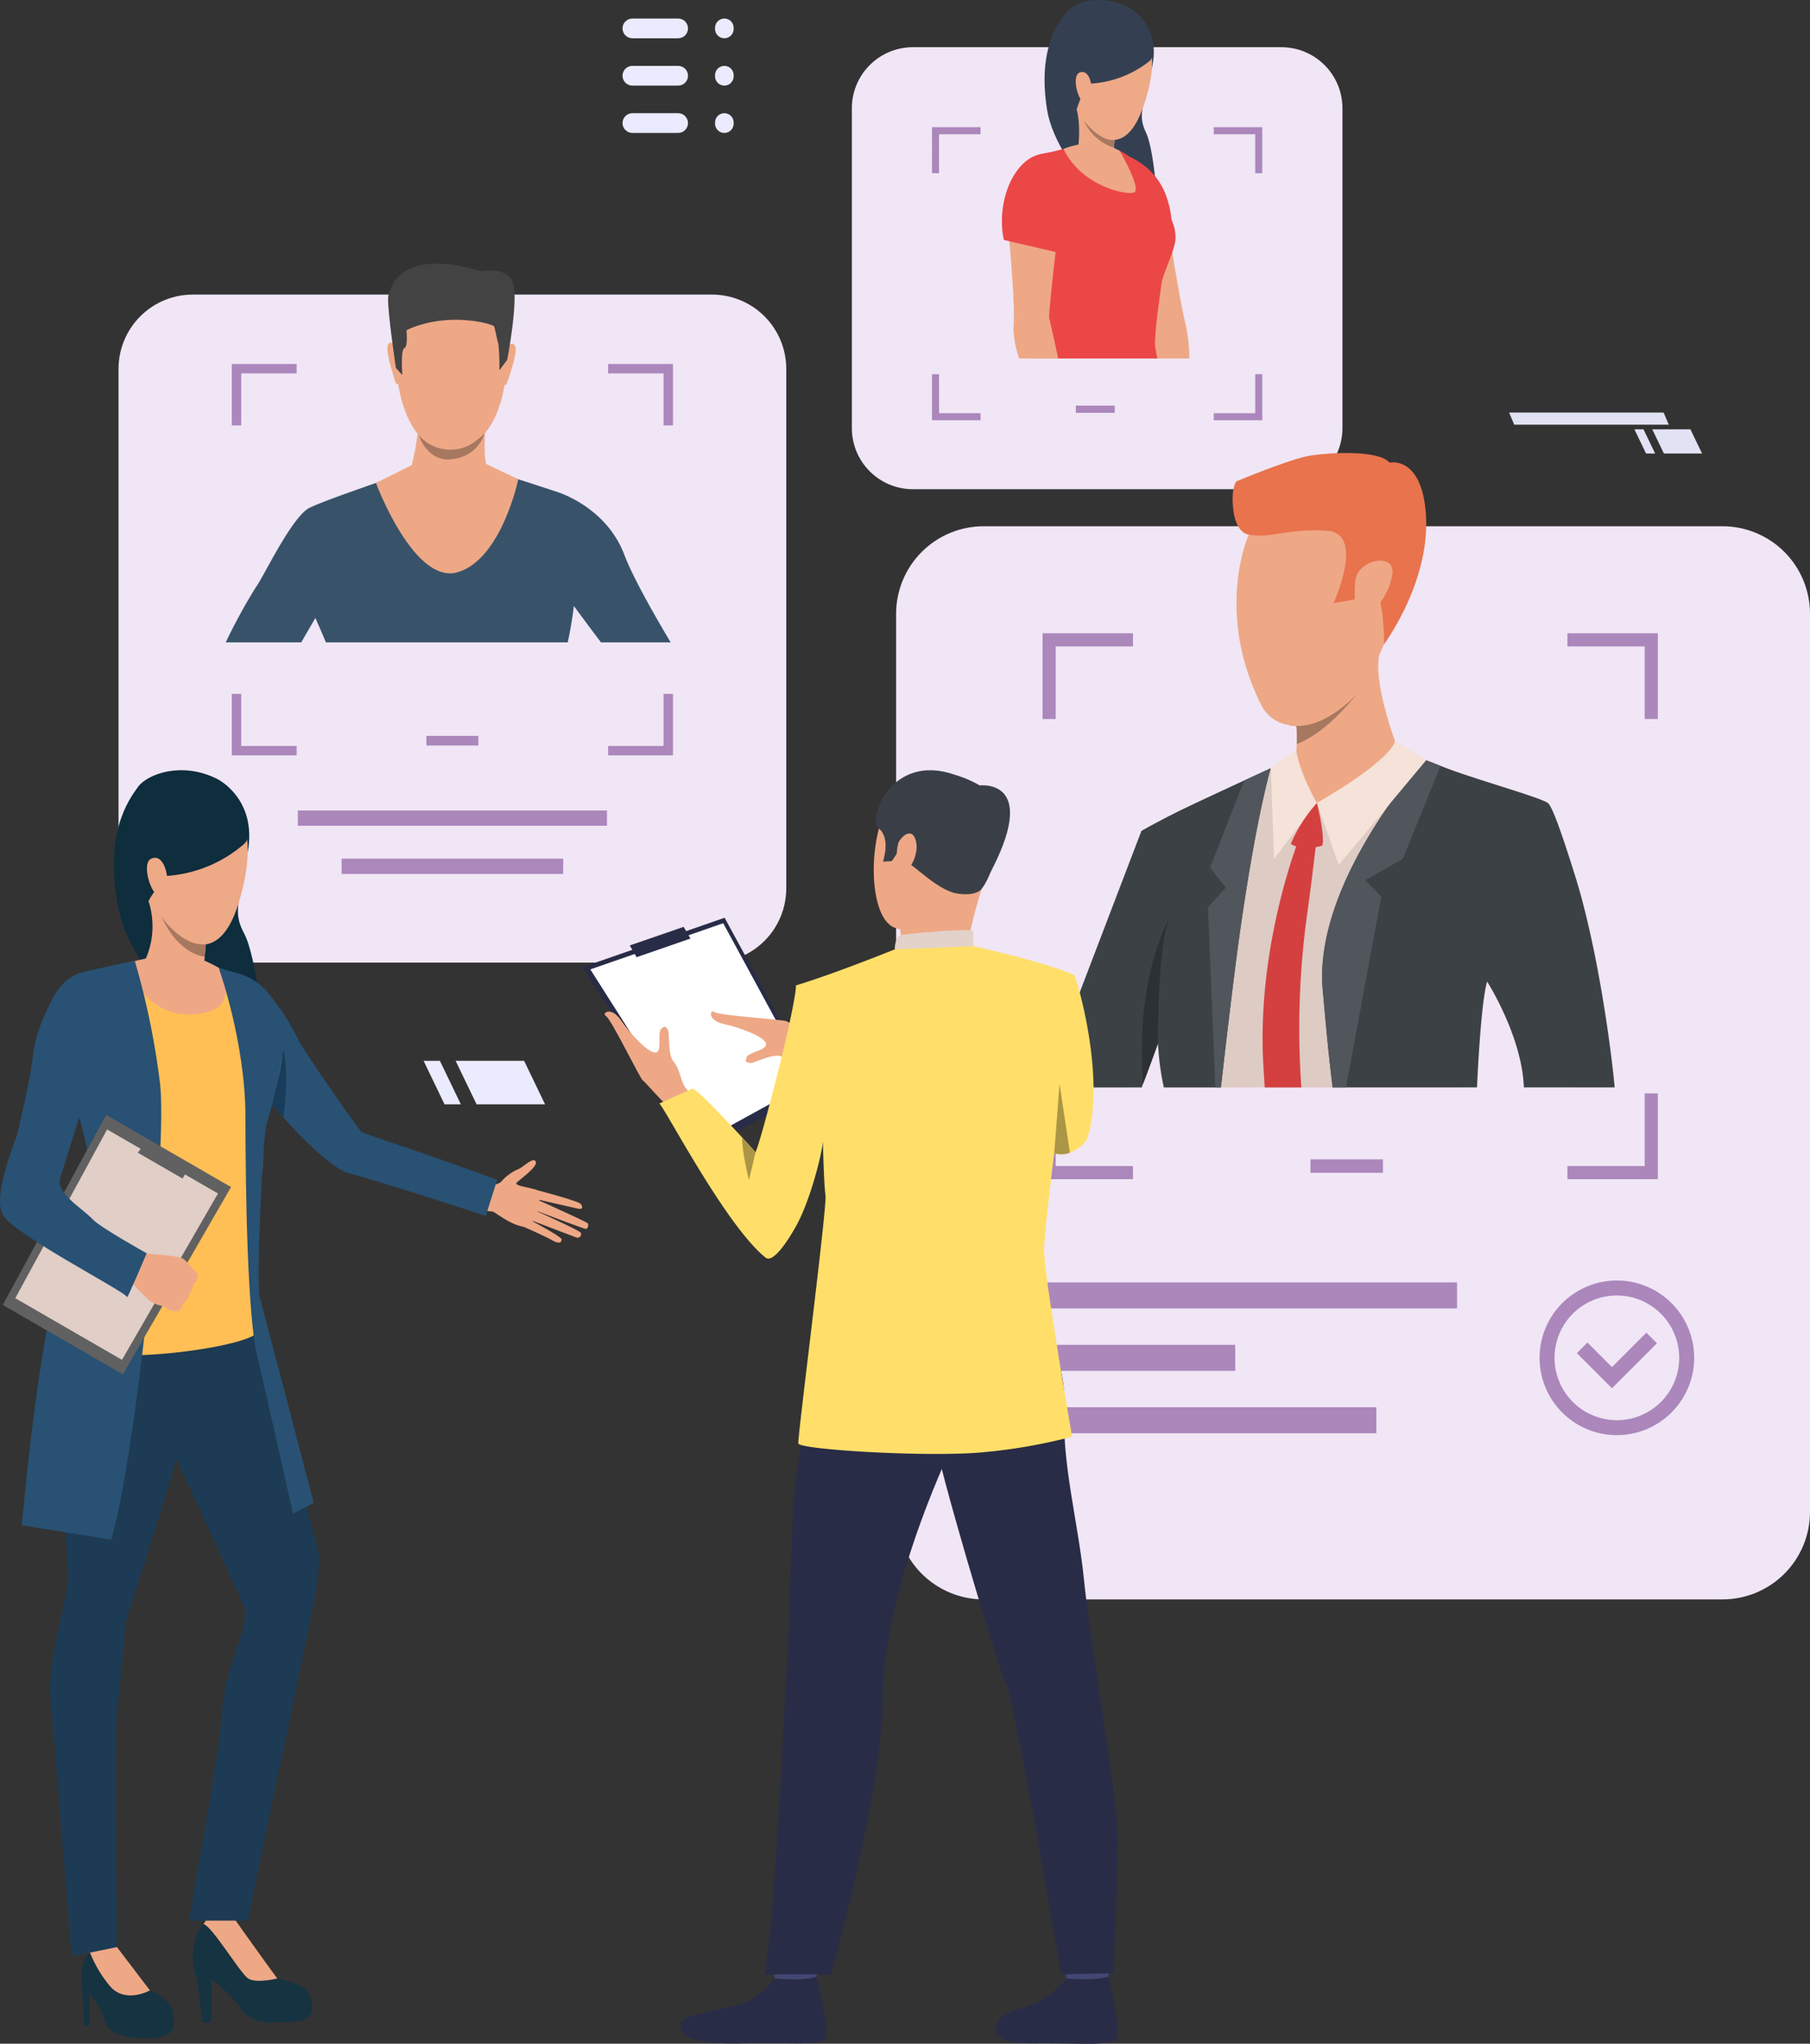 <svg xmlns="http://www.w3.org/2000/svg" xmlns:xlink="http://www.w3.org/1999/xlink" width="405.921" height="458.144" viewBox="0 0 405.921 458.144">
  <rect x="0" y="0" width="405.921" height="458.144" fill="#333333" stroke="none"/>
  <defs>
    <clipPath id="clip-path">
      <rect id="Rectangle_1173" data-name="Rectangle 1173" width="149.751" height="149.751" fill="#faefff"/>
    </clipPath>
    <clipPath id="clip-path-2">
      <path id="Path_3250" data-name="Path 3250" d="M226.72,382.341H110.282a16.657,16.657,0,0,1-16.657-16.657V249.246a16.657,16.657,0,0,1,16.657-16.657H226.72a16.656,16.656,0,0,1,16.656,16.657V365.684a16.656,16.656,0,0,1-16.656,16.657" transform="translate(-93.625 -232.589)" fill="#faefff"/>
    </clipPath>
    <clipPath id="clip-path-3">
      <rect id="Rectangle_1178" data-name="Rectangle 1178" width="204.953" height="240.566" fill="#faefff"/>
    </clipPath>
    <clipPath id="clip-path-4">
      <path id="Path_3251" data-name="Path 3251" d="M893.192,656.093H727.484a19.622,19.622,0,0,1-19.622-19.622V435.149a19.622,19.622,0,0,1,19.622-19.623H893.192a19.622,19.622,0,0,1,19.622,19.623V636.471a19.622,19.622,0,0,1-19.622,19.622" transform="translate(-707.862 -415.526)" fill="#faefff"/>
    </clipPath>
    <clipPath id="clip-path-5">
      <rect id="Rectangle_1188" data-name="Rectangle 1188" width="110.023" height="99.09" fill="#faefff"/>
    </clipPath>
    <clipPath id="clip-path-6">
      <path id="Path_3287" data-name="Path 3287" d="M769.23,136.349H686.595A13.694,13.694,0,0,1,672.9,122.655v-71.7A13.694,13.694,0,0,1,686.595,37.26H769.23a13.694,13.694,0,0,1,13.694,13.694v71.7a13.694,13.694,0,0,1-13.694,13.694" transform="translate(-672.901 -37.26)" fill="#faefff"/>
    </clipPath>
    <clipPath id="clip-path-7">
      <rect id="Rectangle_1194" data-name="Rectangle 1194" width="43.276" height="9.187" fill="none"/>
    </clipPath>
    <clipPath id="clip-path-8">
      <path id="Path_3340" data-name="Path 3340" d="M1307.765,344.4h8.558l-2.619-5.433h-8.558Z" transform="translate(-1305.146 -338.964)" fill="none"/>
    </clipPath>
    <linearGradient id="linear-gradient" x1="-33.153" y1="66.615" x2="-33.127" y2="66.615" gradientUnits="objectBoundingBox">
      <stop offset="0" stop-color="#d1d7e0"/>
      <stop offset="1" stop-color="#ebebff"/>
    </linearGradient>
    <clipPath id="clip-path-9">
      <path id="Path_3341" data-name="Path 3341" d="M1293.661,344.4h2.039l-2.619-5.433h-2.039Z" transform="translate(-1291.042 -338.964)" fill="none"/>
    </clipPath>
    <linearGradient id="linear-gradient-2" x1="-78.684" y1="66.615" x2="-78.623" y2="66.615" xlink:href="#linear-gradient"/>
    <clipPath id="clip-path-10">
      <path id="Path_3342" data-name="Path 3342" d="M1193.227,328.458h34.652l-1.15-2.716h-34.652Z" transform="translate(-1192.077 -325.742)" fill="none"/>
    </clipPath>
    <linearGradient id="linear-gradient-3" x1="-9.453" y1="134.625" x2="-9.445" y2="134.625" xlink:href="#linear-gradient"/>
    <clipPath id="clip-path-11">
      <path id="Rectangle_1197" data-name="Rectangle 1197" d="M2.213,0H12.472a2.212,2.212,0,0,1,2.212,2.212v0a2.213,2.213,0,0,1-2.213,2.213H2.212A2.212,2.212,0,0,1,0,2.213v0A2.213,2.213,0,0,1,2.213,0Z" fill="none"/>
    </clipPath>
    <linearGradient id="linear-gradient-4" x1="-9.508" y1="102.591" x2="-9.488" y2="102.591" xlink:href="#linear-gradient"/>
    <clipPath id="clip-path-12">
      <path id="Rectangle_1199" data-name="Rectangle 1199" d="M2.213,0h10.26a2.212,2.212,0,0,1,2.212,2.212v0a2.213,2.213,0,0,1-2.213,2.213H2.213A2.213,2.213,0,0,1,0,2.213v0A2.213,2.213,0,0,1,2.213,0Z" fill="none"/>
    </clipPath>
    <linearGradient id="linear-gradient-5" x1="-9.508" y1="100.192" x2="-9.488" y2="100.192" xlink:href="#linear-gradient"/>
    <clipPath id="clip-path-13">
      <path id="Rectangle_1201" data-name="Rectangle 1201" d="M2.212,0H12.471a2.213,2.213,0,0,1,2.213,2.213v0a2.212,2.212,0,0,1-2.212,2.212H2.212A2.212,2.212,0,0,1,0,2.213v0A2.212,2.212,0,0,1,2.212,0Z" fill="none"/>
    </clipPath>
    <linearGradient id="linear-gradient-6" x1="-9.508" y1="97.789" x2="-9.488" y2="97.789" xlink:href="#linear-gradient"/>
    <clipPath id="clip-path-14">
      <path id="Rectangle_1203" data-name="Rectangle 1203" d="M2.089,0h0A2.089,2.089,0,0,1,4.178,2.089v.248A2.088,2.088,0,0,1,2.09,4.425h0A2.089,2.089,0,0,1,0,2.336V2.089A2.089,2.089,0,0,1,2.089,0Z" fill="none"/>
    </clipPath>
    <linearGradient id="linear-gradient-7" x1="-38.381" y1="102.591" x2="-38.314" y2="102.591" xlink:href="#linear-gradient"/>
    <clipPath id="clip-path-15">
      <path id="Rectangle_1205" data-name="Rectangle 1205" d="M2.089,0h0A2.089,2.089,0,0,1,4.178,2.089v.248A2.088,2.088,0,0,1,2.09,4.425h0A2.09,2.09,0,0,1,0,2.336V2.089A2.089,2.089,0,0,1,2.089,0Z" fill="none"/>
    </clipPath>
    <linearGradient id="linear-gradient-8" x1="-38.381" y1="100.193" x2="-38.314" y2="100.193" xlink:href="#linear-gradient"/>
    <clipPath id="clip-path-16">
      <path id="Rectangle_1207" data-name="Rectangle 1207" d="M2.088,0h0a2.09,2.09,0,0,1,2.09,2.09v.248A2.088,2.088,0,0,1,2.09,4.426h0A2.089,2.089,0,0,1,0,2.337V2.088A2.088,2.088,0,0,1,2.088,0Z" fill="none"/>
    </clipPath>
    <linearGradient id="linear-gradient-9" x1="-38.381" y1="97.789" x2="-38.314" y2="97.789" xlink:href="#linear-gradient"/>
    <clipPath id="clip-path-17">
      <path id="Path_3343" data-name="Path 3343" d="M359.915,837.624l4.7,9.752h15.361l-4.7-9.752Z" transform="translate(-359.915 -837.624)" fill="none"/>
    </clipPath>
    <linearGradient id="linear-gradient-10" x1="-5.093" y1="22.594" x2="-5.079" y2="22.594" xlink:href="#linear-gradient"/>
    <clipPath id="clip-path-18">
      <path id="Path_3344" data-name="Path 3344" d="M334.6,837.624l4.7,9.752h3.66l-4.7-9.752Z" transform="translate(-334.598 -837.624)" fill="none"/>
    </clipPath>
    <linearGradient id="linear-gradient-11" x1="-11.36" y1="22.594" x2="-11.326" y2="22.594" xlink:href="#linear-gradient"/>
  </defs>
  <g id="hire-developers" transform="translate(0 0.001)">
    <g id="Group_3324" data-name="Group 3324">
      <g id="Group_3277" data-name="Group 3277" transform="translate(0 -0.001)">
        <g id="Group_3327" data-name="Group 3327">
          <g id="Group_3275" data-name="Group 3275" transform="translate(26.581 66.035)" opacity="0.95">
            <g id="Group_3274" data-name="Group 3274">
              <g id="Group_3273" data-name="Group 3273" clip-path="url(#clip-path)">
                <g id="Group_3272" data-name="Group 3272" transform="translate(0 0)">
                  <g id="Group_3271" data-name="Group 3271" clip-path="url(#clip-path-2)">
                    <rect id="Rectangle_1172" data-name="Rectangle 1172" width="157.774" height="157.774" transform="translate(-8.237 0.454) rotate(-3.158)" fill="#faefff"/>
                  </g>
                </g>
              </g>
            </g>
          </g>
        </g>
      </g>
      <rect id="Rectangle_1175" data-name="Rectangle 1175" width="69.332" height="3.425" transform="translate(66.791 181.692)" fill="#ab87bc"/>
      <rect id="Rectangle_1176" data-name="Rectangle 1176" width="49.692" height="3.425" transform="translate(76.611 192.484)" fill="#ab87bc"/>
      <g id="Group_3284" data-name="Group 3284" transform="translate(0 -0.001)">
        <g id="Group_3325" data-name="Group 3325">
          <g id="Group_3282" data-name="Group 3282" transform="translate(200.968 117.973)" opacity="0.95">
            <g id="Group_3281" data-name="Group 3281">
              <g id="Group_3280" data-name="Group 3280" clip-path="url(#clip-path-3)">
                <g id="Group_3279" data-name="Group 3279" transform="translate(0 -0.001)">
                  <g id="Group_3278" data-name="Group 3278" clip-path="url(#clip-path-4)">
                    <rect id="Rectangle_1177" data-name="Rectangle 1177" width="204.952" height="240.567" transform="translate(0 0)" fill="#faefff"/>
                  </g>
                </g>
              </g>
            </g>
          </g>
        </g>
      </g>
      <rect id="Rectangle_1180" data-name="Rectangle 1180" width="16.255" height="3.011" transform="translate(293.895 259.891)" fill="#ab87bc"/>
      <rect id="Rectangle_1181" data-name="Rectangle 1181" width="94.588" height="5.828" transform="translate(232.181 287.478)" fill="#ab87bc"/>
      <rect id="Rectangle_1182" data-name="Rectangle 1182" width="76.489" height="5.829" transform="translate(232.181 315.461)" fill="#ab87bc"/>
      <rect id="Rectangle_1183" data-name="Rectangle 1183" width="44.841" height="5.829" transform="translate(232.182 301.47)" fill="#ab87bc"/>
      <path id="Path_3252" data-name="Path 3252" d="M941.245,500.027v2.944h17.333v16.267h2.944V500.027ZM823.54,519.238h2.944V502.971h17.333v-2.944H823.54Zm135.038,83.94v16.273H941.245v2.944h20.277V603.178Zm-132.094,0H823.54v19.217h20.277v-2.944H826.484Z" transform="translate(-589.73 -358.065)" fill="#ab87bc"/>
      <g id="Group_3305" data-name="Group 3305" transform="translate(0 -0.001)">
        <g id="Group_3326" data-name="Group 3326">
          <path id="Path_3253" data-name="Path 3253" d="M1233.5,1045.733a17.334,17.334,0,1,1,17.334-17.335,17.355,17.355,0,0,1-17.334,17.335m0-31.314a13.98,13.98,0,1,0,13.979,13.98,14,14,0,0,0-13.979-13.98" transform="translate(-870.888 -724.014)" fill="#ab87bc"/>
          <path id="Path_3254" data-name="Path 3254" d="M1253.468,1064.726l-7.875-7.875,2.372-2.372,5.5,5.5,7.714-7.714,2.373,2.372Z" transform="translate(-891.958 -753.518)" fill="#ab87bc"/>
          <path id="Path_3255" data-name="Path 3255" d="M267.718,389.565c-3.324-8.794-11.31-12.832-15.081-14.09-1.343-.446-3.74-1.228-6.267-2.046-4.553-1.471-9.527-3.071-9.527-3.071h-15.71s-5.44,1.823-11.221,3.849a.005.005,0,0,1-.005.005c-5.326,1.868-10.934,3.9-12.827,4.855-3.948,1.972-10.592,16.066-11.935,17.682a124.294,124.294,0,0,0-6.807,12.455h16.924c1.789-3.072,3.166-5.455,3.166-5.455s1.07,2.348,2.368,5.455h54.219c.857-3.607,1.392-8.15,1.392-8.15s2.9,3.949,6.074,8.15h15.626c-3.8-6.376-8.516-14.675-10.389-19.639" transform="translate(-127.706 -265.209)" fill="#385369"/>
          <path id="Path_3256" data-name="Path 3256" d="M326.259,218.01s12.284,1.935,10.413,21.154-12.712,17.643-13.437,17.624-10.884.35-11.675-23.115c0,0-.346-17.351,14.7-15.664" transform="translate(-223.105 -156.032)" fill="#eea886"/>
          <path id="Path_3257" data-name="Path 3257" d="M398.88,272.093s1.345-1.437,1.839.018-1.835,7.942-1.918,8.245c0,0-.246.564-.568.254s.648-8.517.648-8.517" transform="translate(-285.123 -194.389)" fill="#eea886"/>
          <path id="Path_3258" data-name="Path 3258" d="M307.886,271.181s-1.317-1.462-1.839-.018,1.661,7.974,1.759,8.28c0,0,.235.569.563.265s-.484-8.527-.484-8.527" transform="translate(-219.1 -193.721)" fill="#eea886"/>
          <path id="Path_3259" data-name="Path 3259" d="M333.278,229.728l-1.759,2.351a46.987,46.987,0,0,0-.233-5.963c-.282-.808-.714-3.277-.95-3.859s-10.549-3.472-19.658.844c0,0,.4,3.706-.472,4.036s-.445,6.036-.445,6.036l-1.446-1.632s-2.213-14.786-1.667-16.327,2.288-10.807,20.976-5.307c0,0,5.826-1.234,6.995,2.789s-1.343,17.031-1.343,17.031" transform="translate(-219.527 -149.076)" fill="#434343"/>
          <path id="Path_3260" data-name="Path 3260" d="M323.326,339.4c-.005-.017-1.576-.774-1.576-.774-.765-1.711-.2-8.931-.2-8.931s-15.645-3.982-15.2-.937-1.348,10.118-1.348,10.118l-8.026,3.985s8.551,22.961,18.379,20S328.9,342.033,328.9,342.033Z" transform="translate(-212.666 -234.598)" fill="#eea886"/>
          <path id="Path_3261" data-name="Path 3261" d="M330.791,342.685a9.276,9.276,0,0,0,6.9,3.254c2.878,0,4.944-.807,7.811-3.6,0,0-1.243,5.309-7.792,5.8,0,0-4.748.6-6.915-5.455" transform="translate(-236.877 -245.144)" fill="#a77860"/>
          <path id="Path_3262" data-name="Path 3262" d="M113.161,610.124s9.027,4.415,6.795,16.427-3.22,13.63-.723,18.324,5.442,24.715,3.2,28.509-27.811-16.676-31.355-33.852,2.247-24.814,4.294-27.66,9.825-5.791,17.794-1.747" transform="translate(-64.412 -435.485)" fill="#0e2d3d"/>
          <path id="Path_3263" data-name="Path 3263" d="M154.372,1534.021h2.046v-9.648a27.4,27.4,0,0,1,6.531,6.373c2.518,3.7,5.98,3.383,11.251,3.147s5.036-2.36,4.564-5.35-5.822-3.934-7.553-4.406-5.661-7.242-6.924-8.891a22.588,22.588,0,0,1-2.636-4.406s-.983-4.013-5.862,0-3.462,11.723-2.911,12.431,1.5,10.75,1.5,10.75" transform="translate(-109.029 -1080.622)" fill="#163342"/>
          <path id="Path_3264" data-name="Path 3264" d="M170.792,1525.961c1.81,1.18,6.53,0,6.53,0-1.337-1.731-9.56-13.3-9.56-13.3-5-2.911-6.971,1.095-6.971,1.095,2.038.623,8.19,11.022,10,12.2" transform="translate(-115.142 -1082.446)" fill="#eea886"/>
          <path id="Path_3265" data-name="Path 3265" d="M380.658,921.553s3.275.628,4.394-.912a10.688,10.688,0,0,1,3.8-2.624c.9-.415,3.167-2.714,3.7-1.59s-3.564,3.969-4.3,4.737,4.019,1.108,4.84,1.855-.189,8.6-3.428,7.986-6.3-3.4-6.887-3.4a20.168,20.168,0,0,1-2.374-.352Z" transform="translate(-272.399 -656.026)" fill="#eea886"/>
          <path id="Path_3266" data-name="Path 3266" d="M416.115,939.29s9.792,2.53,10.3,3.245.343,1.237-.583,1.039S416.3,941.4,416.3,941.4s11.087,4.942,11.634,5.436c.32.289.054,1.32-.451,1.26s-11.774-4.33-11.774-4.33,10.343,4.633,10.677,5.182a.78.78,0,0,1-.979,1.075c-.79-.291-10.634-4.048-10.634-4.048s7.316,3.845,7.325,4.477c.005.387-.183,1.288-2.04.237s-6.5-3.071-6.5-3.071Z" transform="translate(-296.15 -672.617)" fill="#eea886"/>
          <path id="Path_3267" data-name="Path 3267" d="M64.892,1554.477h1.259V1547.4a15.407,15.407,0,0,1,3.262,5.687c1.023,3.383,4.685,4.386,10.272,4.229s5.665-2.363,5.193-5.667-5.193-5.036-5.193-5.036c-2.124-1.888-7.4-9.717-7.4-9.717a7.367,7.367,0,0,0-6.038,1.239c-2.655,2.143-1.83,6.983-1.751,8.242s.393,8.1.393,8.1" transform="translate(-46.056 -1100.418)" fill="#163342"/>
          <path id="Path_3268" data-name="Path 3268" d="M51.031,998.085s-6.657,8.655-8.462,18.922,1.066,44.73.987,49.805-4.8,17.7-3.855,27.263,4.67,57.14,4.67,57.14l10.2-2.024s-.59-48.506,0-52.519,1.775-18.639,2.011-20.292,14.984-45.039,14.984-52.441-4.485-37.931-20.536-25.854" transform="translate(-28.34 -712.718)" fill="#1d3b54"/>
          <path id="Path_3269" data-name="Path 3269" d="M139.976,1011.584s10.936,41.74,12.235,47.523,3.179,10.552,3.179,13.008c0,5.7-2.117,14.845-2.117,14.845l-13.888,66.421H126.158s7.37-39.848,7.568-47.64c.2-7.809,6.21-18.9,5.03-22.2s-19-41.425-19-41.425-13.494-42.645,20.221-30.528" transform="translate(-83.846 -722.834)" fill="#1d3b54"/>
          <path id="Path_3270" data-name="Path 3270" d="M84.56,1547.087l-7.4-9.717-6.038,1.239a27.383,27.383,0,0,0,4.56,7.621c3.476,3.875,8.874.857,8.874.857" transform="translate(-50.933 -1100.897)" fill="#eea886"/>
          <path id="Path_3271" data-name="Path 3271" d="M171.779,767.208a13.647,13.647,0,0,1,7.916,4.075,52.255,52.255,0,0,1,7.5,11.419c.892,1.947,13.4,19.989,14.05,20.4s6.936,2.506,11.1,3.909c6.429,2.164,19.316,6.847,19.316,6.847l-2.559,8.1s-24.233-7.929-30.3-9.424c-7.421-1.828-24.505-23.745-24.505-23.745s-12.736-14.926-2.515-21.578" transform="translate(-120.166 -549.39)" fill="#285173"/>
          <path id="Path_3272" data-name="Path 3272" d="M75.12,755.294s5.841,2.758,7.869,3.164,9.9,10.627,11.276,14.358,0,9.329-2.839,15.9-.162,8.761-1.46,15.332-.88,31.152-.637,34.8-37.97,9.183-45.514,2.532c0,0,5.108-22.154,11.154-28.477,1.308-1.367,1.169-10.48.277-12.751s-10.951-19.226-10.951-19.226-.739-17.2,3.65-20.6c3.813-2.961,14.2-4.017,16.07-4.666s7.293-.931,11.106-.364" transform="translate(-31.375 -540.64)" fill="#ffbf55"/>
          <path id="Path_3273" data-name="Path 3273" d="M128.86,712.164s-.174,1.608-.376,3.781c-.077.86-.163,1.809-.24,2.782a65.6,65.6,0,0,0-.306,7.641s-6.071,6.083-12.971-7.1a18.112,18.112,0,0,0,.717-12.836c-2.185-7.4,13.177,5.73,13.177,5.73" transform="translate(-82.326 -504.25)" fill="#eea886"/>
          <path id="Path_3274" data-name="Path 3274" d="M216.478,842.9s1.461-9.717-.093-15.627a37.737,37.737,0,0,1-2.786,12.3Z" transform="translate(-152.956 -592.406)" fill="#183c59"/>
          <path id="Path_3275" data-name="Path 3275" d="M98.539,757.9s4.175,12.331,15.637,11.424,5.434-10.412,5.434-10.412a25.306,25.306,0,0,0-3.661-1.793c-.8-.155-12.673-.3-12.673-.3Z" transform="translate(-70.563 -541.951)" fill="#eea886"/>
          <path id="Path_3276" data-name="Path 3276" d="M172.757,764.208s6,16.607,6,33.533.484,44.5,2.58,53.2,8.062,35.633,8.062,35.633l4.676-2.419s-11.244-42.974-12.093-46.073.645-35.836,1.451-38.577,4.235-14.942,3.7-18.328c-.672-4.267-4.665-10.582-11.115-16.01Z" transform="translate(-123.71 -547.242)" fill="#285173"/>
          <path id="Path_3277" data-name="Path 3277" d="M42.614,758.815a172.643,172.643,0,0,1,5.623,27.25c1.891,15.3-5.8,86.331-10.964,102.455L17.279,885.3s4.3-50.207,10.146-59.344,7.7-17.221,1.395-36.291,2.764-28.515,2.764-28.515,9.277-2.133,11.03-2.331" transform="translate(-12.373 -543.38)" fill="#285173"/>
          <path id="Path_3278" data-name="Path 3278" d="M53.373,896.505,29.131,938.494,2.182,922.934l23.189-42.6Z" transform="translate(-1.562 -630.402)" fill="#616161"/>
          <path id="Path_3279" data-name="Path 3279" d="M57.525,906.155l-21.53,37.291L12.06,929.627l20.6-37.831Z" transform="translate(-8.636 -638.607)" fill="#e0cec7"/>
          <path id="Path_3280" data-name="Path 3280" d="M118.863,909.877l1.511-2.618-9.676-5.587-1.889,2.4Z" transform="translate(-77.917 -645.679)" fill="#616161"/>
          <path id="Path_3281" data-name="Path 3281" d="M112.116,1002.584a5.007,5.007,0,0,1-1.586-.228s-.847-.491-1.47-.8a4.7,4.7,0,0,0-.491-.221,9.186,9.186,0,0,1-2.7-1.143A61.509,61.509,0,0,1,101,995.05l1.793-2.726,1.315-2.792s7.97.515,9.048,1.092a3.031,3.031,0,0,1,.3.181,11.714,11.714,0,0,1,1.687,1.725c.153.131,1.59,1.538,1.54,2.136a1.964,1.964,0,0,1-.955,1.653,4.7,4.7,0,0,1-1.006,2.378,2.919,2.919,0,0,1-1.4,2.16s-.315,1.507-1.2,1.726" transform="translate(-72.325 -708.595)" fill="#eea886"/>
          <path id="Path_3282" data-name="Path 3282" d="M23.364,766.585s-7.362-2.109-11.58,6-4.2,11.574-4.761,15.535c-.532,3.74-2.935,13.952-3.179,15.007s-5.686,13.63-3.19,18.025c2.509,4.418,27.989,17.422,27.827,18.4s4.413-9.832,4.413-9.832-10.31-5.747-12-7.516c-2.743-2.874-8.529-5.971-7.34-9.536,1.4-4.188,5.591-18.319,6.565-20.387s9.45-23.057,3.245-25.694" transform="translate(0 -548.768)" fill="#285173"/>
          <path id="Path_3283" data-name="Path 3283" d="M123.494,618.848s13.106,4.119,5.992,26.737-25.014-2.621-23.142-16.4,17.15-10.335,17.15-10.335" transform="translate(-76.054 -442.877)" fill="#eea987"/>
          <path id="Path_3284" data-name="Path 3284" d="M128.218,627.464a29.566,29.566,0,0,1-17.411,7.19s-4.188,4.911-4.51,6.838c0,0-9.724-16.575,2.229-26.51s24.086,8.388,19.692,12.482" transform="translate(-73.448 -438.295)" fill="#0e2d3d"/>
          <path id="Path_3285" data-name="Path 3285" d="M120.582,681.791c-.084-1.646-1.1-5.392-3.545-4.344s.15,8.677,1.772,8.208c0,0,1.972.031,1.772-3.864" transform="translate(-83.091 -484.983)" fill="#eea987"/>
          <path id="Path_3286" data-name="Path 3286" d="M137.631,730.087c-.077.86-.163,1.81-.24,2.782,0,0-5.785-.345-9.651-8.95.252.376,4.491,6.6,9.891,6.168" transform="translate(-91.474 -518.391)" fill="#a77860"/>
          <g id="Group_3294" data-name="Group 3294" transform="translate(191.042 10.579)" opacity="0.95">
            <g id="Group_3293" data-name="Group 3293">
              <g id="Group_3292" data-name="Group 3292" clip-path="url(#clip-path-5)">
                <g id="Group_3291" data-name="Group 3291" transform="translate(0 0)">
                  <g id="Group_3290" data-name="Group 3290" clip-path="url(#clip-path-6)">
                    <rect id="Rectangle_1187" data-name="Rectangle 1187" width="110.023" height="99.089" transform="translate(0 0)" fill="#faefff"/>
                  </g>
                </g>
              </g>
            </g>
          </g>
          <rect id="Rectangle_1189" data-name="Rectangle 1189" width="8.726" height="1.616" transform="translate(241.273 90.928)" fill="#ab87bc"/>
          <path id="Path_3288" data-name="Path 3288" d="M844.391,1.9s7.031,3.861,4.8,13.354S846.109,26,847.923,29.834s3.407,19.911,1.473,22.852S827.85,38.341,825.671,24.513s2.726-19.7,4.466-21.893,8.052-4.248,14.254-.723" transform="translate(-590.864 0.003)" fill="#344052"/>
          <path id="Path_3289" data-name="Path 3289" d="M888.432,169.611H880.9c-.364-3.713-.7-6.3-.631-6.68.11-.631-7.491-20.569-8.2-22.218s-3.5-6.067-3.865-10.231,5.063-5.846,5.063-5.846c7.329,1.313,9.812,11.452,9.812,11.452s3.078,20.56,4.635,26.346a36.812,36.812,0,0,1,.714,7.177" transform="translate(-621.704 -89.25)" fill="#eea886"/>
          <path id="Path_3290" data-name="Path 3290" d="M884.963,136.485l-11.209,4.726s-10.3-25.568-1.667-22.713c8.61,2.846,12.484,8.2,12.876,17.987" transform="translate(-622.024 -84.695)" fill="#eb4747"/>
          <path id="Path_3291" data-name="Path 3291" d="M836.07,144.816c-.327,2.538-1.668,11.53-1.368,13.958.05.4.216,1.322.465,2.575H808.139c.719-2.566,1.373-4.838,1.769-6.159,1.313-4.353.055-5.519-.608-9-.258-1.363-1.165-3.953-2.156-6.878-.332-.976-.672-1.994-1-3.017a62.262,62.262,0,0,1-2.082-9.646c-1.631-10.4,6.366-11.4,6.366-11.4,2.971-.548,8.163-2.151,8.163-2.151l8.131,1.691a8.85,8.85,0,0,1,1.9,1.124,0,0,0,0,1,0,.005,14.865,14.865,0,0,1,1.829,1.6,49.146,49.146,0,0,1,4.423,6.394c.539.88,1.083,1.783,1.594,2.672,1.653,2.861,2.829,5.169,2.792,7.772-.032,2.561-2.87,7.919-3.2,10.457" transform="translate(-575.625 -80.988)" fill="#eb4747"/>
          <path id="Path_3292" data-name="Path 3292" d="M852.7,114.963s5.094,8.706,3.2,9.356-11.878-1.548-15.778-9.774c0,0,6.554-2.978,12.579.417" transform="translate(-601.606 -81.159)" fill="#eea886"/>
          <path id="Path_3293" data-name="Path 3293" d="M856.294,90.781s-4.525,1.915-8.622-4.388c0,0,1.1-7.157-1.227-11.3s10.174,4.963,10.174,4.963-.2.853-.412,2.114c-.107.645-.218,1.395-.3,2.191-.07.663-.125,1.36-.148,2.054a11.232,11.232,0,0,0,.537,4.365" transform="translate(-605.925 -53.002)" fill="#eea886"/>
          <path id="Path_3294" data-name="Path 3294" d="M820.565,167.413c-.932,4.791-7.614,10.793-7.614,10.793-.331-.979-.672-2-1-3.016a43.73,43.73,0,0,0,8.613-7.777" transform="translate(-581.432 -119.882)" fill="#393d63"/>
          <path id="Path_3295" data-name="Path 3295" d="M806.7,141.383c-.424,1.746-2.372,19.431-2.16,20.034.124.346,1.068,4.437,2.013,8.983h-8.725a21.434,21.434,0,0,1-1.294-6.74c.557-5.965-1.465-24.982-1.465-24.982s-1.81-11.5,7.735-12.94c0,0,5.639.742,5.979,4.907s-1.659,9-2.082,10.738" transform="translate(-569.244 -90.04)" fill="#eea886"/>
          <path id="Path_3296" data-name="Path 3296" d="M791.839,140.468l11.846,2.767s9.4-18.245.934-21.576c-8.921-3.511-14.918,8.857-12.78,18.809" transform="translate(-566.718 -86.681)" fill="#eb4747"/>
          <path id="Path_3297" data-name="Path 3297" d="M853.145,9.059s10.3,3.778,3.769,21.544-19.846-3.033-17.833-13.95,14.064-7.594,14.064-7.594" transform="translate(-600.712 -6.146)" fill="#eea987"/>
          <path id="Path_3298" data-name="Path 3298" d="M857.541,16.136a23.6,23.6,0,0,1-14.153,5.077S841.35,26.18,841.02,27.7c0,0-8.615-14.792,1.29-22.263s18.888,7.6,15.231,10.695" transform="translate(-599.76 -2.424)" fill="#344052"/>
          <path id="Path_3299" data-name="Path 3299" d="M853.305,60.564c-.005-1.316-.673-4.341-2.663-3.6s-.207,6.924,1.1,6.611c0,0,1.572.1,1.559-3.014" transform="translate(-608.5 -40.71)" fill="#eea987"/>
          <path id="Path_3300" data-name="Path 3300" d="M862.95,101.228a10.95,10.95,0,0,1-6.766-6.1c3.934,5.084,6.9,4.353,6.9,4.353-.07.663-.076,1.077-.136,1.75" transform="translate(-613.106 -68.117)" fill="#a77860"/>
          <path id="Path_3301" data-name="Path 3301" d="M799.4,100.421V102h9.3v8.733h1.58V100.421Zm-63.187,10.313h1.58V102h9.3v-1.58H736.216Zm72.492,45.061v8.736h-9.3v1.58h10.885V155.795Zm-70.911,0h-1.58v10.316H747.1v-1.58h-9.3Z" transform="translate(-527.198 -71.91)" fill="#ab87bc"/>
          <rect id="Rectangle_1190" data-name="Rectangle 1190" width="11.656" height="2.159" transform="translate(95.629 164.96)" fill="#ab87bc"/>
          <path id="Path_3302" data-name="Path 3302" d="M267.514,287.38v2.111h12.428v11.664h2.111V287.38Zm-84.4,13.776h2.111V289.491h12.428V287.38H183.115Zm96.827,60.187v11.669H267.514v2.111h14.539V361.343Zm-94.716,0h-2.111v13.779h14.539v-2.111H185.226Z" transform="translate(-131.127 -205.79)" fill="#ab87bc"/>
          <path id="Path_3303" data-name="Path 3303" d="M960.082,667.662h-9.859c-.18-.395-.326-.738-.446-1.012-2.926-6.908-18-22.747-18-22.747v.035a.029.029,0,0,0-.009.017v.017c-.009.026-.017.043-.026.068s-.017.077-.034.129a.3.3,0,0,0-.017.085c-.009.026-.017.043-.026.069-.618,2.308-3.655,13.806-5.173,23.338H859.778c-.154-.883-.334-1.725-.54-2.505a53.986,53.986,0,0,1-1.287-6.9c-.008-.112-.026-.215-.034-.326-.052-.4-.095-.807-.129-1.2a63.241,63.241,0,0,1-.111-11.043c-.188.4-1.536,5.345-3.3,11.446-.97,3.346-2.068,7.044-3.158,10.528H835.461l19.769-57.033c.438-.343,5.569-2.823,9.31-4.607,3.818-1.819,8.426-4.488,12.587-6.77,2.128-1.167,4.136-2.222,5.878-3.021l.266-.12V596.1c2.874-1.313,4.788-2.18,4.788-2.18h.009c.069-.008.524-.052,1.244-.12,4.015-.386,16.474-1.553,20.644-1.793.343-.026.635-.034.858-.043a3.455,3.455,0,0,1,.42,0,52.515,52.515,0,0,1,6.47,2.214c.129.043.258.094.386.146.163.06.317.12.48.18.292.112.592.223.893.344.6.24,1.227.481,1.853.729.215.086.438.171.661.257,6.752,2.677,14.492,6,16.328,7.319,1.218.867,5,8,9.387,16.817,4.719,15.118,10.494,36.93,12.39,47.69" transform="translate(-598.267 -423.897)" fill="#decbc4"/>
          <path id="Path_3304" data-name="Path 3304" d="M1043.111,533.534c-.178,8.968-17.541,13.873-17.541,13.873s-7.263-9.105-5.528-9.977c.681-.343.958-1.7,1.043-3.226a31.53,31.53,0,0,0-.1-4.067c-.051-.634-.1-1.042-.1-1.042s2.481-2.617,5.637-5.736c5.515-5.453,13.1-12.439,13.109-9.66a2.476,2.476,0,0,1-.064.527c-1.333,6.254,3.544,19.308,3.544,19.308" transform="translate(-730.252 -367.403)" fill="#eea886"/>
          <path id="Path_3305" data-name="Path 3305" d="M1035.132,538.872v0c-.034.052-.771,1.154-2.028,2.735-2.665,3.353-7.676,8.861-13.31,11.073a31.49,31.49,0,0,0-.1-4.067,9.06,9.06,0,0,1-1.724-.208,53.457,53.457,0,0,1,3.775-5.528l3.486-1.042Z" transform="translate(-728.96 -385.881)" fill="#a77860"/>
          <path id="Path_3306" data-name="Path 3306" d="M1008.93,439.7c-1.5,3.268-2.928,5.636-3.333,6.574v0a11.6,11.6,0,0,1-2.028,2.735c-2.861,3.083-8.18,7.148-13.408,7.006a9.049,9.049,0,0,1-1.724-.208,8.2,8.2,0,0,1-5.976-4.128c-10.833-21.208-2.99-38.551-2.99-38.551s29.619-8.376,34.253.54c3.252,6.254-1.263,18.352-4.792,26.029" transform="translate(-699.425 -293.286)" fill="#eea886"/>
          <path id="Path_3307" data-name="Path 3307" d="M977.265,375.981s-2.751-.152-3.431-5.368c-.672-5.153.687-6.58.687-6.58s12.227-5.119,16.619-5.784,15.188-1.3,17.719,1.59c0,0,6.149-1.429,7.824,8.779,2.658,16.195-9.057,31.92-9.057,31.92s.1-10.58-2.233-11.982-4.347,1.932-4.347,1.932l-4.773.855s7.249-15.652-1.447-16.232-12.584,1.779-17.562.871" transform="translate(-697.221 -256.133)" fill="#e8734d"/>
          <path id="Path_3308" data-name="Path 3308" d="M1070.23,447.112c.454-4.661,8.883-6.44,8.319-1.555s-4.716,9.579-6.633,9.414-2.032-4.306-1.686-7.859" transform="translate(-766.273 -316.975)" fill="#eea886"/>
          <path id="Path_3309" data-name="Path 3309" d="M1101.169,626.009c-2.746-8.795-5.122-15.753-6.178-16.508-1.845-1.322-16.466-5.346-23.407-8.066-.223-.086-.446-.172-.661-.258-.626-.249-1.253-.489-1.854-.729-.3-.12-.6-.232-.892-.344-.163-.06-.317-.12-.48-.18-.129-.052-.258-.1-.386-.146-.009.009-.017.026-.034.034a113.95,113.95,0,0,0-7.662,9.8c-7.173,10.193-16.517,26.71-15.084,41.958.463,4.891,1.029,11.918,1.982,19.8.069.626.146,1.253.232,1.888h32.365c.395-8.255,1.1-19.126,2.162-23.339.009-.026.017-.043.026-.069a.3.3,0,0,1,.017-.085c.009-.043.026-.086.035-.129.009-.026.017-.043.026-.068v-.017a.029.029,0,0,1,.009-.017s7.834,12.244,8.237,23.725h20.37c-1-10.665-4.11-32.159-8.82-47.252" transform="translate(-747.874 -429.496)" fill="#3c4145"/>
          <path id="Path_3310" data-name="Path 3310" d="M875.091,607.105s-2.445,8.134-5.6,28.444v.008c-.112.678-.215,1.373-.326,2.085-.008.077-.026.163-.034.249-.077.463-.146.944-.215,1.424-.009.06-.017.112-.026.172-.051.317-.1.643-.146.978-.12.8-.24,1.622-.36,2.454-1.184,8.288-2.763,21.459-4.367,35.514H851.22a59.694,59.694,0,0,1-1.3-9.893,1.193,1.193,0,0,0-.06.163c-1.021,2.831-2.145,5.912-3.286,8.906l-.309.824H824.218l21.966-57.462c.437-.343,6.092-3.389,9.833-5.165,3.9-1.862,8.838-4.153,13.214-6.17,2.093-.97,4.058-1.87,5.723-2.634Z" transform="translate(-590.216 -434.668)" fill="#3c4145"/>
          <path id="Path_3311" data-name="Path 3311" d="M1062.5,622.029l-8.452,4.771,3.612,3.681-7.928,42.781h-2.986c-1.1-8.649-1.725-16.414-2.214-21.691-2.205-23.579,21.322-50.169,22.781-51.791,1.133.429,2.351.9,3.612,1.4Z" transform="translate(-747.877 -429.497)" fill="#51565c"/>
          <path id="Path_3312" data-name="Path 3312" d="M968.323,606.579s-3.158,10.305-6.83,36.038c-1.184,8.28-2.771,21.459-4.376,35.514h-1.244l-1.639-40.422,4.024-4.359-3.578-4.47,7.654-19.546c2.093-.97,4.058-1.87,5.723-2.634Z" transform="translate(-683.319 -434.365)" fill="#51565c"/>
          <path id="Path_3313" data-name="Path 3313" d="M1064.733,589.406l-7-4.253s-.2,3.841-17.541,13.873l4.926,13.873Z" transform="translate(-744.871 -419.022)" fill="#f5e2d9"/>
          <path id="Path_3314" data-name="Path 3314" d="M1009.561,591.968s.273,4.146,4.614,11.939l-9.613,12.532-.7-20.325Z" transform="translate(-718.857 -423.902)" fill="#f5e2d9"/>
          <path id="Path_3315" data-name="Path 3315" d="M1025.529,634.018s1.863,7.452,1.192,9.538c0,0-4.1,1.49-7.041-.373a32.728,32.728,0,0,1,5.849-9.166" transform="translate(-730.184 -454.014)" fill="#d44040"/>
          <path id="Path_3316" data-name="Path 3316" d="M1007.275,678.144a187.377,187.377,0,0,0-1.236,38.423h-8.211c-.112-1.622-.215-3.312-.318-5.08-1.527-26.5,7.843-50.186,7.843-50.186l4.179-1.047s-1.347,11.712-2.257,17.89" transform="translate(-714.188 -472.801)" fill="#d44040"/>
          <path id="Path_3317" data-name="Path 3317" d="M905.872,741.583c-.312,6.36-.267,12.007-.267,12.007v0c0,.031-.009.2-.022.487-.013-.108-.026-.213-.039-.319-1.018,2.831-2.146,5.908-3.282,8.9a95.453,95.453,0,0,1-.255-9.7c.456-17.831,6.064-27.182,6.064-27.182-1.286,3.108-1.9,9.776-2.2,15.8" transform="translate(-645.898 -519.725)" fill="#2d3133"/>
          <path id="Path_3318" data-name="Path 3318" d="M512.732,762.75,486.5,777.172,460.149,735.71l31.866-11.069Z" transform="translate(-329.509 -518.909)" fill="#292c47"/>
          <path id="Path_3319" data-name="Path 3319" d="M515.47,764.593,490.935,778.08,466.3,739.306l29.8-10.352Z" transform="translate(-333.91 -521.997)" fill="#fff"/>
          <path id="Path_3320" data-name="Path 3320" d="M592.685,807.208s-4.566-2.184-6.57-3.325-7.161-2.709-7.577-3.081-15.284-1.289-16.186-2.067-1.778,1.823,2.075,2.668,9.216,2.908,9.509,4.414-3.958,1.863-4.388,3.1.121.962.73,1.228,5.057-2.2,7.012-1.5,4.945-.269,6.444.244,8.787,2.966,8.787,2.966Z" transform="translate(-402.14 -571.863)" fill="#eea886"/>
          <path id="Path_3321" data-name="Path 3321" d="M497.775,825.032s-3.836-3.453-5.693-4.9-5.34-5.693-5.853-5.94-7.166-13.9-8.251-14.448,1.026-2.386,3.322.917,6.329,7.552,7.862,7.242.214-4.455,1.215-5.344.954-.261,1.442.21-.1,5.62,1.319,7.191,1.672,4.765,2.739,5.978,6.216,7.125,6.216,7.125Z" transform="translate(-342.067 -571.971)" fill="#eea886"/>
          <path id="Path_3322" data-name="Path 3322" d="M839.45,1539.493s.83,5.76.933,6.625,9.232-.51,9.232-.51l.739-6.857s-9.763-.071-10.9.741" transform="translate(-601.123 -1101.885)" fill="#424773"/>
          <path id="Path_3323" data-name="Path 3323" d="M802.444,1561.139a24.639,24.639,0,0,1-5.689,4.984c-2.8,1.513-7.193,2.112-8.847,3.678-1.194,1.13-4.349,6,7.268,5.9s17.219.687,18.463-1.178-1.8-13.772-1.8-13.772-2.751.99-9.395.39" transform="translate(-563.281 -1117.638)" fill="#292c47"/>
          <path id="Path_3324" data-name="Path 3324" d="M609.091,1539.493s.83,5.76.933,6.625,9.232-.51,9.232-.51l.739-6.857s-9.763-.071-10.9.741" transform="translate(-436.165 -1101.885)" fill="#424773"/>
          <path id="Path_3325" data-name="Path 3325" d="M558.55,1561.139a24.645,24.645,0,0,1-5.689,4.984c-2.8,1.513-13.09,2.755-14.744,4.321-1.194,1.131-3.18,5.681,13.166,5.256,11.613-.3,17.218.687,18.463-1.178s-1.8-13.772-1.8-13.772-2.592,1.058-9.395.39" transform="translate(-384.788 -1117.638)" fill="#292c47"/>
          <path id="Path_3326" data-name="Path 3326" d="M760.005,1020.05s8.577,13.627,7.937,25.944,3.11,25.765,4.4,38.633c1.436,14.344,7.314,48.3,7.528,55.977s-.912,32.175-.912,32.175l-11.766.269s-9.883-59.369-12.441-65.427-15.252-49.245-15.678-54.09,20.936-33.48,20.936-33.48" transform="translate(-529.237 -730.448)" fill="#292c47"/>
          <path id="Path_3327" data-name="Path 3327" d="M617.774,1015.976s-6.464,33.76-7.317,41.3-1.422,36.483-1.848,41.195-2.844,61.657-5.119,68.657h15.042s11.547-41.4,11.547-60.984,8.921-42.581,14.68-55.5,18.94-13.229,22.48-37.206c0,0-44.672-5.061-49.465,2.544" transform="translate(-432.154 -724.528)" fill="#292c47"/>
          <path id="Path_3328" data-name="Path 3328" d="M710.7,613.868s-11.512-4.3-16.82,4.463-4.8,26.306,1.006,28.464,14.519,1.029,17.49-4.454,5.653-13.41,5.524-18.708-4.178-8.235-7.2-9.765" transform="translate(-494.248 -438.83)" fill="#eea886"/>
          <path id="Path_3329" data-name="Path 3329" d="M710.257,706.361s.479,3.108-.313,4.639,14.914,1.571,14.914,1.571a103.47,103.47,0,0,1,3.692-15.364c2.417-7.036-18.294,9.154-18.294,9.154" transform="translate(-508.364 -497.994)" fill="#eea886"/>
          <path id="Path_3330" data-name="Path 3330" d="M715.68,634.7s-1.083,1.788-5.508,1.094-9.823-6.581-11.671-7.227-1.865-1.731-1.865-1.731l-1.156,1.69-1.963.124s1.79-5.266-.91-7.414,2.8-17.045,16.993-12.085c0,0,10.9,3,10.5,9.2s-1.983,13.259-4.422,16.347" transform="translate(-495.494 -435.485)" fill="#3a3f47"/>
          <path id="Path_3331" data-name="Path 3331" d="M706.733,738.757s.05-2.925,1.376-3.206,14.636-1.56,16.264-.92v3.407s-3.136,1.93-17.64.719" transform="translate(-506.086 -525.935)" fill="#e2d2ca"/>
          <path id="Path_3332" data-name="Path 3332" d="M708.628,660.335c.248-1.04,2.892-4.011,3.9-.83s-1.53,7.46-2.948,7.094-1.586-3.628-.957-6.264" transform="translate(-507.193 -471.241)" fill="#eea886"/>
          <path id="Path_3333" data-name="Path 3333" d="M520.531,871.346a.041.041,0,0,1,.022,0c-.091.04-.1.044-.022,0" transform="translate(-372.709 -623.961)" fill="#323657"/>
          <path id="Path_3334" data-name="Path 3334" d="M613.349,857.04a121.765,121.765,0,0,1-19.1,3.406c-12.039,1.327-42.119-.479-42.308-1.9s6.471-52.961,6.092-55.616-.582-12.111-.582-12.111c-.148,2.591-2.789,13.176-5.975,18.946-1.151,2.085-5.014,8.619-6.875,7.133-9.012-7.2-22.966-34.308-23.85-34.536.744-.323,6.613-3.026,7.436-3.3.721-.241,7.223,6.643,11.162,10.909,1.756,1.9,3,3.284,3,3.284,1.137-2.559,5.28-18.681,6.568-24.261,2.9-12.584,2.458-13.107,2.458-13.107,8.807-2.664,22.176-8.087,22.176-8.087l17.64-.719s16.189,3.563,22.565,6.444c.6.273.608,14.442,2.267,18.158l-5.286,11.152s-3.053,22.091-3.687,31.916c-.291,4.51,6.3,42.292,6.3,42.292" transform="translate(-372.905 -534.976)" fill="#ffdf69"/>
          <path id="Path_3335" data-name="Path 3335" d="M809.38,806.328c-.461,1.487-2.552,2.743-3.91,3.292a5.057,5.057,0,0,1-2.824.284l-.691-.128h0l-12.088-2.242s-2.646-30.462,16.514-37.76c.507.166,7.23,22.915,3,36.554" transform="translate(-565.528 -551.228)" fill="#ffdf69"/>
          <path id="Path_3336" data-name="Path 3336" d="M836.271,871.254h0a5.057,5.057,0,0,1-2.824.284l-.691-.128h0l1.192-15.566Z" transform="translate(-596.33 -612.862)" fill="#ab9546"/>
          <path id="Path_3337" data-name="Path 3337" d="M589.254,901.432l-1.478,6.257s-1.6-6.278-1.526-9.541c1.756,1.9,3,3.284,3,3.284" transform="translate(-419.807 -643.155)" fill="#ab9546"/>
          <path id="Path_3338" data-name="Path 3338" d="M773.966,620.09s15.087-1.889.256,23.311Z" transform="translate(-554.231 -444.017)" fill="#3a3f47"/>
          <path id="Path_3339" data-name="Path 3339" d="M499,738.635,497.468,736l12.079-4.168,1.533,2.621Z" transform="translate(-356.233 -524.059)" fill="#292c47"/>
          <g id="Group_3303" data-name="Group 3303" transform="translate(338.442 92.481)" opacity="0.95">
            <g id="Group_3302" data-name="Group 3302">
              <g id="Group_3301" data-name="Group 3301" clip-path="url(#clip-path-7)">
                <g id="Group_3296" data-name="Group 3296" transform="translate(32.1 3.754)">
                  <g id="Group_3295" data-name="Group 3295" clip-path="url(#clip-path-8)">
                    <rect id="Rectangle_1191" data-name="Rectangle 1191" width="11.177" height="5.433" transform="translate(0 0)" fill="url(#linear-gradient)"/>
                  </g>
                </g>
                <g id="Group_3298" data-name="Group 3298" transform="translate(28.096 3.754)">
                  <g id="Group_3297" data-name="Group 3297" clip-path="url(#clip-path-9)">
                    <rect id="Rectangle_1192" data-name="Rectangle 1192" width="4.658" height="5.433" transform="translate(0 0)" fill="url(#linear-gradient-2)"/>
                  </g>
                </g>
                <g id="Group_3300" data-name="Group 3300" transform="translate(-0.001 0.001)">
                  <g id="Group_3299" data-name="Group 3299" clip-path="url(#clip-path-10)">
                    <rect id="Rectangle_1193" data-name="Rectangle 1193" width="35.802" height="2.716" transform="translate(0 0)" fill="url(#linear-gradient-3)"/>
                  </g>
                </g>
              </g>
            </g>
          </g>
        </g>
      </g>
      <g id="Group_3307" data-name="Group 3307" transform="translate(139.611 4.154)">
        <g id="Group_3306" data-name="Group 3306" clip-path="url(#clip-path-11)">
          <rect id="Rectangle_1196" data-name="Rectangle 1196" width="14.684" height="4.425" fill="url(#linear-gradient-4)"/>
        </g>
      </g>
      <g id="Group_3309" data-name="Group 3309" transform="translate(139.611 14.765)">
        <g id="Group_3308" data-name="Group 3308" clip-path="url(#clip-path-12)">
          <rect id="Rectangle_1198" data-name="Rectangle 1198" width="14.684" height="4.425" fill="url(#linear-gradient-5)"/>
        </g>
      </g>
      <g id="Group_3311" data-name="Group 3311" transform="translate(139.611 25.376)">
        <g id="Group_3310" data-name="Group 3310" clip-path="url(#clip-path-13)">
          <rect id="Rectangle_1200" data-name="Rectangle 1200" width="14.684" height="4.426" transform="translate(0 0)" fill="url(#linear-gradient-6)"/>
        </g>
      </g>
      <g id="Group_3313" data-name="Group 3313" transform="translate(160.358 4.154)">
        <g id="Group_3312" data-name="Group 3312" clip-path="url(#clip-path-14)">
          <rect id="Rectangle_1202" data-name="Rectangle 1202" width="4.178" height="4.425" transform="translate(0)" fill="url(#linear-gradient-7)"/>
        </g>
      </g>
      <g id="Group_3315" data-name="Group 3315" transform="translate(160.358 14.765)">
        <g id="Group_3314" data-name="Group 3314" clip-path="url(#clip-path-15)">
          <rect id="Rectangle_1204" data-name="Rectangle 1204" width="4.178" height="4.425" transform="translate(0)" fill="url(#linear-gradient-8)"/>
        </g>
      </g>
      <g id="Group_3317" data-name="Group 3317" transform="translate(160.358 25.376)">
        <g id="Group_3316" data-name="Group 3316" clip-path="url(#clip-path-16)">
          <rect id="Rectangle_1206" data-name="Rectangle 1206" width="4.178" height="4.426" transform="translate(0 0)" fill="url(#linear-gradient-9)"/>
        </g>
      </g>
      <g id="Group_3319" data-name="Group 3319" transform="translate(102.183 237.809)">
        <g id="Group_3318" data-name="Group 3318" clip-path="url(#clip-path-17)">
          <rect id="Rectangle_1208" data-name="Rectangle 1208" width="20.063" height="9.752" fill="url(#linear-gradient-10)"/>
        </g>
      </g>
      <g id="Group_3321" data-name="Group 3321" transform="translate(94.995 237.809)">
        <g id="Group_3320" data-name="Group 3320" clip-path="url(#clip-path-18)">
          <rect id="Rectangle_1209" data-name="Rectangle 1209" width="8.362" height="9.752" transform="translate(0 0)" fill="url(#linear-gradient-11)"/>
        </g>
      </g>
    </g>
  </g>
</svg>

